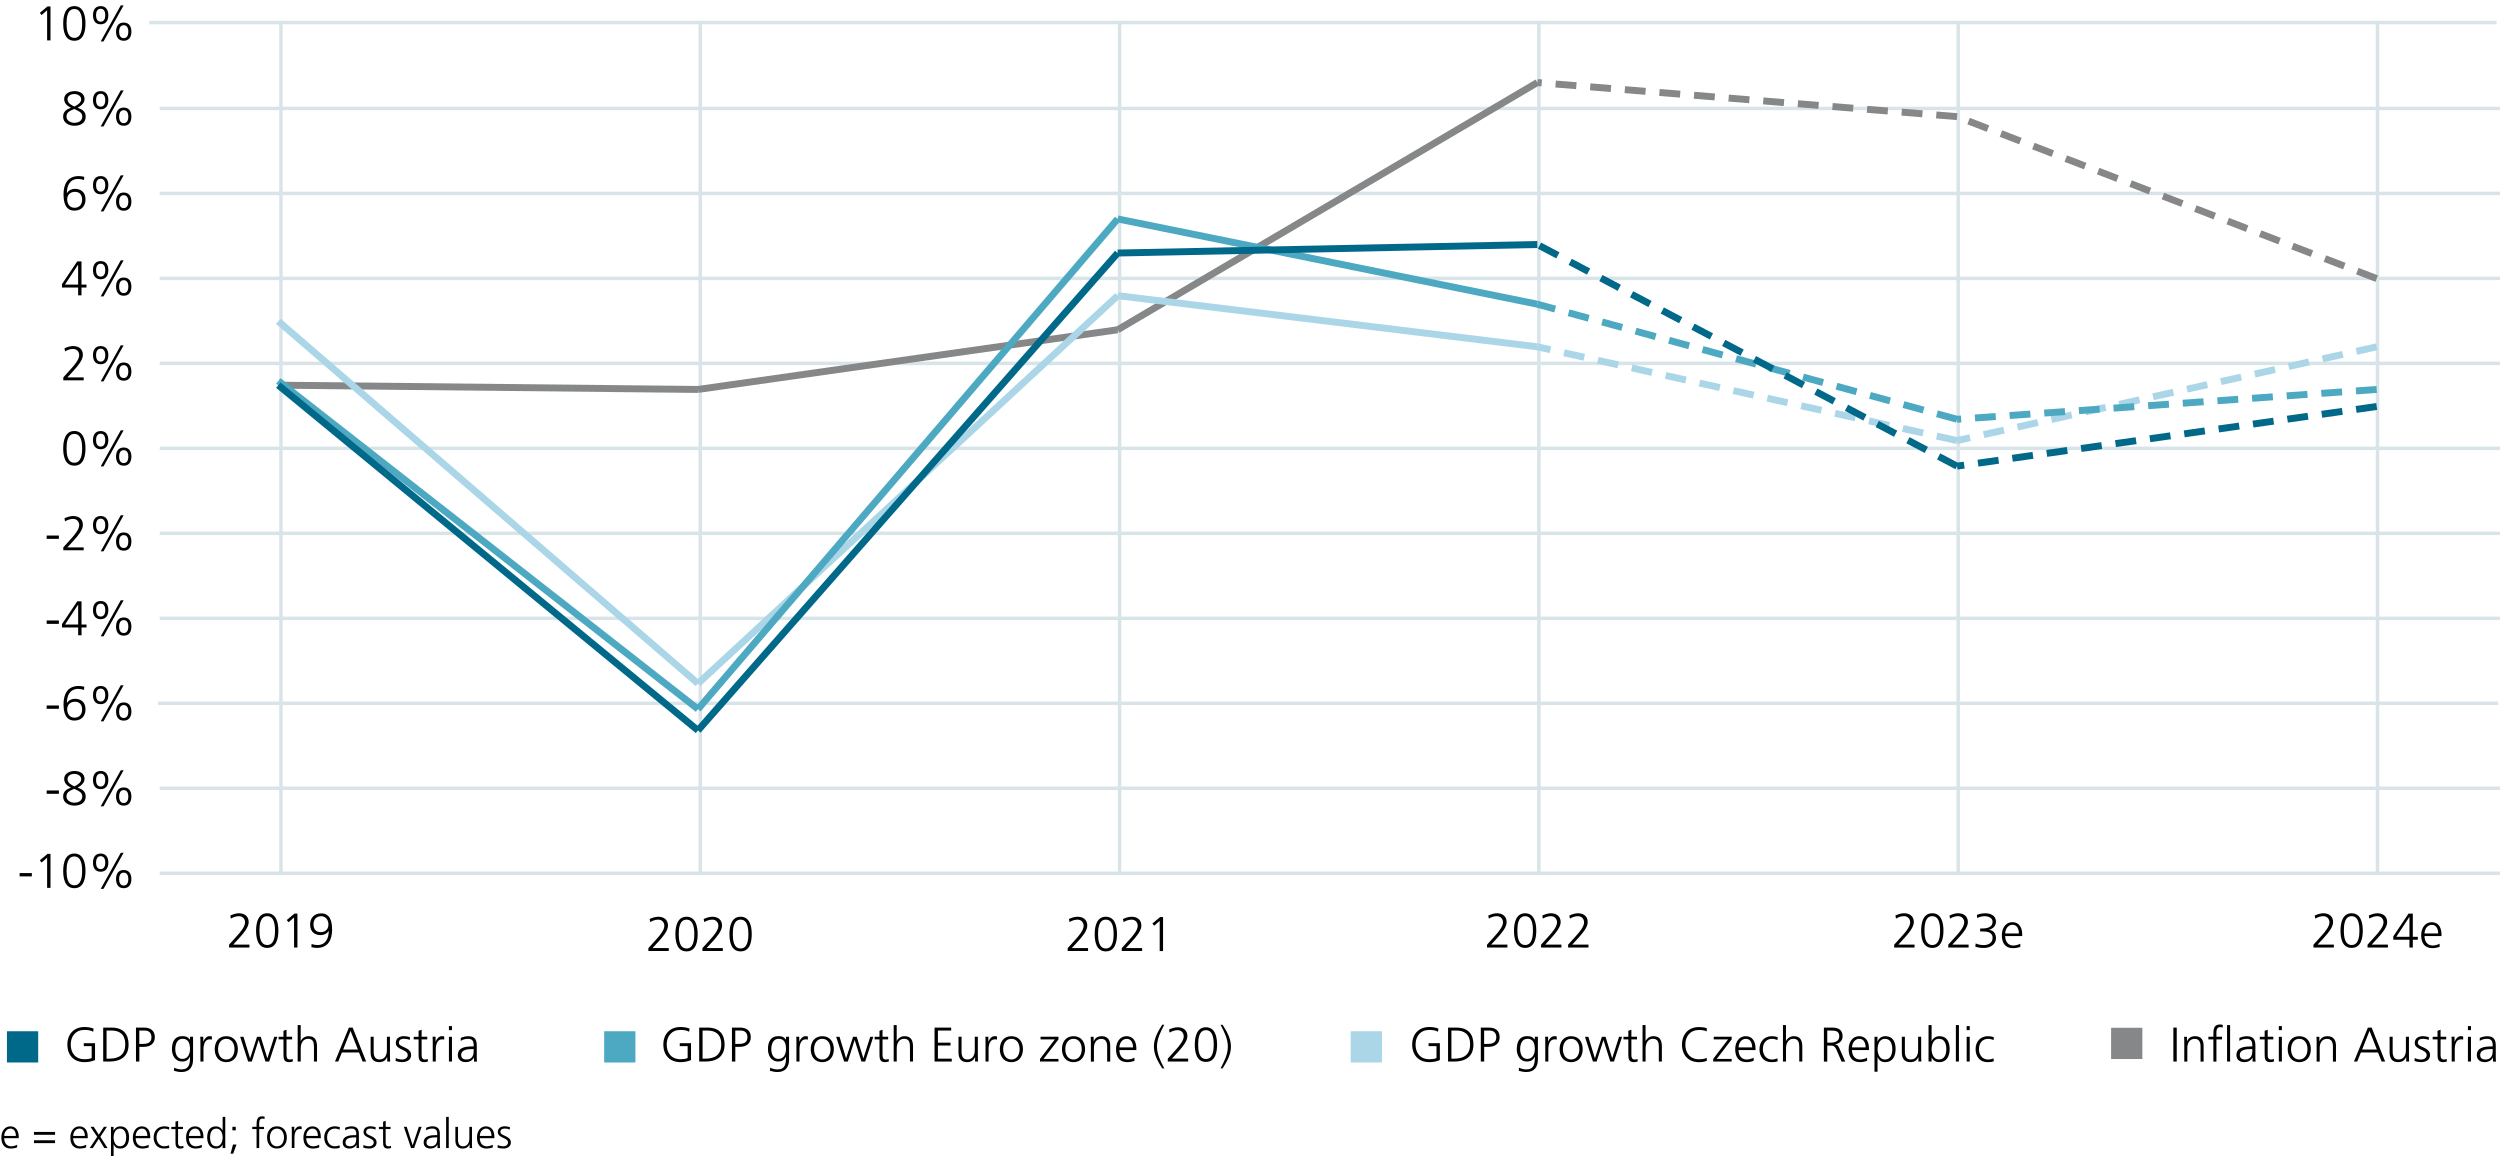 <svg xmlns="http://www.w3.org/2000/svg" width="720" height="333" viewBox="0 0 720 333"><path fill="none" stroke="#d8e4e8" d="M46 251.5h674M80.92 6v245M201.68 6v245M322.44 6v245M443.2 6v245M684.72 6v245M563.96 6v245M46 31.23h674M46 55.7h674"/><path fill="none" stroke="#d8e4e8" stroke-linejoin="bevel" d="M46 80.17h674M46 129.12h674M46 104.65h674"/><path fill="none" stroke="#d8e4e8" d="M46 178.08h674M46 227.02h674M45.5 202.55h674M46 153.6h674M719 6.5H43.5V7"/><g fill="none"><path d="M0 256.63h-.02l-1.2.44-.18-.48 1.51-.54h.8v4.64H0v-4.06zM8 258.31c0 1.58-.87 2.45-2.4 2.45-1.35 0-2.26-.85-2.28-2.38 0-1.56 1-2.41 2.4-2.41s2.28.87 2.28 2.35zm-3.74.07c0 1.21.55 1.89 1.4 1.89.95 0 1.41-.75 1.41-1.94s-.44-1.89-1.4-1.89c-.82 0-1.41.67-1.41 1.93zM2.62 233.97v.46H0v-.46h2.62zM3.33 234.95c0-.58.52-1 1.37-1.24v-.02c-.77-.24-1.1-.64-1.1-1.04 0-.74.92-1.24 2.13-1.24 1.34 0 2 .56 2 1.14 0 .39-.29.81-1.13 1.09v.02c.86.23 1.39.64 1.39 1.2 0 .81-1.03 1.35-2.34 1.35-1.44 0-2.31-.58-2.31-1.26zm3.71-.03c0-.56-.58-.83-1.52-1.01-.81.16-1.24.51-1.24.96-.03.47.5.88 1.38.88s1.38-.35 1.38-.83zm-2.57-2.32c0 .46.52.71 1.31.86.59-.14 1.05-.42 1.05-.84 0-.37-.33-.76-1.17-.76-.77 0-1.2.34-1.2.74zM2.62 209.42v.46H0v-.46h2.62zM7.35 207.38c-.19 0-.43 0-.7.03-1.46.17-2.24.89-2.4 1.65h.03c.33-.29.9-.54 1.67-.54 1.22 0 2.08.59 2.08 1.5 0 .85-.86 1.63-2.29 1.63s-2.44-.77-2.44-1.98c0-.91.49-1.64 1.17-2.09.57-.38 1.34-.61 2.21-.69.28-.03.51-.04.68-.04v.51zm-.27 2.68c0-.66-.56-1.06-1.42-1.06-.56 0-1.08.24-1.34.57a.42.42 0 00-.11.28c.02.76.54 1.33 1.52 1.33.81 0 1.35-.45 1.35-1.11zM2.62 184.86v.46H0v-.46h2.62zM6.3 187.03v-1.26H3.1v-.41l3.08-2.96h1.01v2.88h.97v.49h-.97v1.26h-.88zm0-1.76v-1.55c0-.24.01-.49.03-.73H6.3c-.21.27-.38.47-.57.69l-1.69 1.58 2.26.01zM2.62 160.31v.46H0v-.46h2.62zM3.42 162.48v-.39l.73-.48c1.76-1.13 2.56-1.73 2.57-2.43 0-.47-.34-.91-1.37-.91-.63 0-1.15.21-1.46.39l-.3-.44c.48-.27 1.16-.47 1.95-.47 1.48 0 2.11.69 2.11 1.35 0 .86-.92 1.55-2.38 2.49l-.55.34 3.1.01v.52h-4.4zM8 135.55c0 1.58-.87 2.45-2.4 2.45-1.35 0-2.26-.85-2.28-2.38 0-1.56 1-2.41 2.4-2.41s2.28.87 2.28 2.35zm-3.74.07c0 1.21.55 1.89 1.4 1.89.95 0 1.41-.75 1.41-1.93s-.44-1.89-1.4-1.89c-.82 0-1.41.67-1.41 1.93zM3.42 113.37v-.39l.73-.48c1.76-1.13 2.56-1.73 2.57-2.43 0-.47-.34-.91-1.37-.91-.63 0-1.15.21-1.46.39l-.3-.44c.48-.27 1.16-.47 1.95-.47 1.48 0 2.11.69 2.11 1.35 0 .86-.92 1.55-2.38 2.49l-.55.34 3.1.01v.52h-4.4zM6.3 88.82v-1.26H3.1v-.41l3.08-2.96h1.01v2.88h.97v.49h-.97v1.26h-.88zm0-1.76v-1.55c0-.24.01-.49.03-.73H6.3c-.21.27-.38.47-.57.69l-1.69 1.58 2.26.01zM7.35 60.07c-.19 0-.43 0-.7.03-1.46.16-2.24.88-2.4 1.65h.03c.33-.29.9-.54 1.67-.54 1.22 0 2.08.59 2.08 1.5 0 .85-.86 1.63-2.29 1.63s-2.44-.77-2.44-1.98c0-.91.49-1.64 1.17-2.09.57-.38 1.34-.61 2.21-.69.28-.03.51-.04.68-.04v.51zm-.27 2.68c0-.66-.56-1.06-1.42-1.06-.56 0-1.08.24-1.34.57a.42.42 0 00-.11.28c.02.76.54 1.33 1.52 1.33.81 0 1.35-.45 1.35-1.11zM3.33 38.54c0-.58.52-1 1.37-1.24v-.02c-.77-.24-1.1-.64-1.1-1.04 0-.74.92-1.24 2.13-1.24 1.34 0 2 .56 2 1.14 0 .39-.29.81-1.13 1.09v.02c.86.23 1.39.64 1.39 1.2 0 .81-1.03 1.35-2.34 1.35-1.44 0-2.31-.58-2.31-1.26zm3.71-.03c0-.56-.58-.83-1.52-1.01-.81.16-1.24.51-1.24.96-.03.47.5.88 1.38.88s1.38-.35 1.38-.83zm-2.57-2.32c0 .46.52.71 1.31.86.59-.14 1.05-.42 1.05-.84 0-.37-.33-.76-1.17-.76-.77 0-1.2.34-1.2.74z"/><g><path d="M0 11.11h-.02l-1.2.44-.18-.48 1.51-.54h.8v4.64H0v-4.06zM8 12.79c0 1.58-.87 2.45-2.4 2.45-1.35 0-2.26-.85-2.28-2.38 0-1.56 1-2.41 2.4-2.41S8 11.32 8 12.8zm-3.74.07c0 1.21.55 1.89 1.4 1.89.95 0 1.41-.75 1.41-1.94s-.44-1.89-1.4-1.89c-.82 0-1.41.67-1.41 1.93z"/></g></g><g stroke-linejoin="round" stroke-width="2"><g fill="#858788" stroke="#858788"><path stroke-dasharray="0 0 6 4" d="M684.5 80.24L563.63 33.59M563.63 33.59l-120.87-9.82"/><path d="M442.76 23.77l-120.87 71.2M321.89 94.97l-120.87 17.19M201.02 112.16l-120.87-1.23"/></g><g fill="#aad6e8" stroke="#aad6e8"><path d="M321.89 85.15L201.02 196.86M201.02 196.86L80.15 92.52M442.76 99.88L321.89 85.15"/><path stroke-dasharray="0 0 6 4" d="M563.63 126.89L442.76 99.88M684.5 99.88l-120.87 27.01"/></g><g fill="#4ca9c1" stroke="#4ca9c1"><path d="M201.02 204.23L80.15 109.7"/><path stroke-dasharray="0 0 6 4" d="M563.63 120.75L442.76 87.61M684.5 112.16l-120.87 8.59"/><path d="M321.89 63.05L201.02 204.23M442.76 87.61L321.89 63.05"/></g><g fill="#006989" stroke="#006989"><path d="M442.76 70.42l-120.87 2.45M201.02 210.36L80.15 110.93M321.89 72.87L201.02 210.36"/><path stroke-dasharray="0 0 6 4" d="M563.63 134.25L442.76 70.42M684.5 117.07l-120.87 17.18"/></g></g><g><path d="M26.4 301.28h-2.27v-.84h3.24v4.86c-.99.43-1.96.6-3.04.6-3.08 0-4.93-2.03-4.93-5.06s1.91-5.06 4.93-5.06c.74 0 1.96.13 2.62.46l-.11.9c-.76-.42-1.65-.52-2.51-.52-2.54 0-3.96 1.79-3.96 4.22s1.39 4.22 3.96 4.22c.6 0 1.61-.07 2.07-.35v-3.43zM29.72 295.95h2.42c3.5 0 4.89 2.02 4.89 4.88 0 3.54-2.37 4.9-5.6 4.9h-1.71v-9.78zm.97 8.94h.8c2.77 0 4.58-1.12 4.58-4.12s-1.78-3.98-3.96-3.98h-1.42v8.1zM39.15 295.95h2.41c1.83 0 3.03.92 3.03 2.77s-1.37 2.77-3.12 2.77h-1.34v4.23h-.97v-9.78zm.97 4.71h.67c1.46 0 2.83-.17 2.83-1.93 0-1.23-.7-1.93-1.93-1.93h-1.57v3.87zM55.6 305.14c0 1.99-.9 3.61-3.35 3.61-.94 0-1.79-.27-2.16-.38l.07-.88c.55.28 1.33.5 2.1.5 2.27 0 2.47-1.65 2.47-3.67h-.03c-.48 1.04-1.26 1.4-2.17 1.4-2.28 0-3.01-1.99-3.01-3.57 0-2.17.84-3.74 2.94-3.74.95 0 1.57.13 2.23.98h.03v-.81h.88v6.56zm-3.05-.17c1.6 0 2.17-1.51 2.17-2.82 0-1.72-.5-2.98-2.12-2.98s-2.12 1.6-2.12 2.98.56 2.82 2.06 2.82zM57.72 300.18c0-.78 0-1.08-.06-1.6h.88v1.37h.03c.32-.8.92-1.54 1.83-1.54.21 0 .46.04.62.08v.92c-.18-.06-.42-.08-.64-.08-1.4 0-1.78 1.57-1.78 2.86v3.53h-.88v-5.55zM65.17 298.42c2.31 0 3.33 1.79 3.33 3.74s-1.02 3.74-3.33 3.74-3.33-1.79-3.33-3.74 1.02-3.74 3.33-3.74zm0 6.72c1.54 0 2.37-1.33 2.37-2.98s-.83-2.98-2.37-2.98-2.37 1.33-2.37 2.98.83 2.98 2.37 2.98zM77.51 305.73h-1.06l-1.95-6.18h-.03l-1.95 6.18h-1.06l-2.3-7.14h.97l1.88 6.18h.03l1.99-6.18h1.06l1.89 6.18h.03l1.98-6.18h.88l-2.35 7.14zM84.14 299.34h-1.62v4.62c0 .64.24 1.18.95 1.18.34 0 .56-.07.81-.17l.06.73c-.21.08-.64.2-1.08.2-1.57 0-1.62-1.08-1.62-2.38v-4.17h-1.4v-.76h1.4v-1.72l.88-.31v2.03h1.62v.76zM85.72 295.22h.88v4.57h.03c.38-.78 1.18-1.37 2.23-1.37 1.92 0 2.44 1.27 2.44 3.04v4.27h-.88v-4.26c0-1.23-.24-2.3-1.7-2.3-1.57 0-2.11 1.49-2.11 2.73v3.82h-.88v-10.51zM100.48 295.95h1.09l3.88 9.78h-1.01l-1.05-2.62h-4.93l-1.05 2.62h-.94l4.01-9.78zm.48.92l-2.13 5.39h4.24l-2.12-5.39zM112.31 304.05c0 .55 0 1.11.06 1.68h-.85v-1.27h-.03c-.29.64-.83 1.44-2.31 1.44-1.77 0-2.44-1.18-2.44-2.75v-4.57h.88v4.34c0 1.34.48 2.21 1.69 2.21 1.61 0 2.12-1.42 2.12-2.61v-3.95h.88v5.46zM113.98 304.69c.53.27 1.18.45 1.86.45.84 0 1.58-.46 1.58-1.28 0-1.69-3.43-1.43-3.43-3.5 0-1.41 1.15-1.95 2.33-1.95.38 0 1.13.08 1.77.32l-.08.77c-.46-.21-1.09-.34-1.58-.34-.91 0-1.54.28-1.54 1.19 0 1.33 3.52 1.16 3.52 3.5 0 1.51-1.41 2.03-2.49 2.03-.69 0-1.37-.08-2-.34l.08-.87zM123.05 299.34h-1.62v4.62c0 .64.24 1.18.95 1.18.34 0 .56-.07.81-.17l.06.73c-.21.08-.64.2-1.08.2-1.57 0-1.62-1.08-1.62-2.38v-4.17h-1.4v-.76h1.4v-1.72l.88-.31v2.03h1.62v.76zM124.63 300.18c0-.78 0-1.08-.06-1.6h.88v1.37h.03c.32-.8.92-1.54 1.83-1.54.21 0 .46.04.62.08v.92c-.18-.06-.42-.08-.64-.08-1.4 0-1.78 1.57-1.78 2.86v3.53h-.88v-5.55zM130.17 296.68h-.88v-1.18h.88v1.18zm-.88 1.91h.88v7.14h-.88v-7.14zM136.5 304.58h-.03c-.39.85-1.39 1.32-2.27 1.32-2.03 0-2.35-1.37-2.35-2.02 0-2.4 2.55-2.51 4.4-2.51h.17v-.36c0-1.22-.43-1.83-1.62-1.83-.74 0-1.44.17-2.1.59v-.85c.55-.27 1.47-.49 2.1-.49 1.76 0 2.51.8 2.51 2.66v3.15c0 .57 0 1.01.07 1.5h-.87v-1.15zm-.08-2.45h-.25c-1.53 0-3.35.15-3.35 1.72 0 .94.67 1.29 1.48 1.29 2.07 0 2.12-1.81 2.12-2.58v-.43z"/><path d="M11 306H2v-9h9v9z" fill="#006989"/><path d="M198.04 301.28h-2.27v-.84h3.24v4.86c-.99.43-1.96.6-3.04.6-3.08 0-4.93-2.03-4.93-5.06s1.91-5.06 4.93-5.06c.74 0 1.96.13 2.62.46l-.11.9c-.76-.42-1.65-.52-2.51-.52-2.54 0-3.96 1.79-3.96 4.22s1.39 4.22 3.96 4.22c.6 0 1.61-.07 2.07-.35v-3.43zM201.37 295.95h2.42c3.5 0 4.89 2.02 4.89 4.88 0 3.54-2.37 4.9-5.6 4.9h-1.71v-9.78zm.97 8.94h.8c2.77 0 4.58-1.12 4.58-4.12s-1.78-3.98-3.96-3.98h-1.42v8.1zM210.79 295.95h2.41c1.83 0 3.03.92 3.03 2.77s-1.37 2.77-3.12 2.77h-1.34v4.23h-.97v-9.78zm.97 4.71h.67c1.46 0 2.83-.17 2.83-1.93 0-1.23-.7-1.93-1.93-1.93h-1.57v3.87zM227.25 305.14c0 1.99-.9 3.61-3.35 3.61-.94 0-1.79-.27-2.16-.38l.07-.88c.55.28 1.33.5 2.1.5 2.27 0 2.47-1.65 2.47-3.67h-.03c-.48 1.04-1.26 1.4-2.17 1.4-2.28 0-3.01-1.99-3.01-3.57 0-2.17.84-3.74 2.94-3.74.95 0 1.57.13 2.23.98h.03v-.81h.88v6.56zm-3.05-.17c1.6 0 2.17-1.51 2.17-2.82 0-1.72-.5-2.98-2.12-2.98s-2.12 1.6-2.12 2.98.56 2.82 2.06 2.82zM229.37 300.18c0-.78 0-1.08-.06-1.6h.88v1.37h.03c.32-.8.92-1.54 1.83-1.54.21 0 .46.04.62.08v.92c-.18-.06-.42-.08-.64-.08-1.4 0-1.78 1.57-1.78 2.86v3.53h-.88v-5.55zM236.82 298.42c2.31 0 3.33 1.79 3.33 3.74s-1.02 3.74-3.33 3.74-3.33-1.79-3.33-3.74 1.02-3.74 3.33-3.74zm0 6.72c1.54 0 2.37-1.33 2.37-2.98s-.83-2.98-2.37-2.98-2.37 1.33-2.37 2.98.83 2.98 2.37 2.98zM249.16 305.73h-1.06l-1.95-6.18h-.03l-1.95 6.18h-1.06l-2.3-7.14h.97l1.88 6.18h.03l1.99-6.18h1.06l1.89 6.18h.03l1.97-6.18h.88l-2.35 7.14zM255.79 299.34h-1.62v4.62c0 .64.24 1.18.95 1.18.34 0 .56-.07.81-.17l.06.73c-.21.08-.64.2-1.08.2-1.57 0-1.62-1.08-1.62-2.38v-4.17h-1.4v-.76h1.4v-1.72l.88-.31v2.03h1.62v.76zM257.37 295.22h.88v4.57h.03c.38-.78 1.18-1.37 2.23-1.37 1.92 0 2.44 1.27 2.44 3.04v4.27h-.88v-4.26c0-1.23-.24-2.3-1.69-2.3-1.57 0-2.12 1.49-2.12 2.73v3.82h-.88v-10.51zM269.15 295.95h4.79v.84h-3.82v3.49h3.63v.84h-3.63v3.77h3.99v.84h-4.96v-9.78zM281.62 304.05c0 .55 0 1.11.06 1.68h-.85v-1.27h-.03c-.29.64-.83 1.44-2.31 1.44-1.76 0-2.44-1.18-2.44-2.75v-4.57h.88v4.34c0 1.34.48 2.21 1.69 2.21 1.61 0 2.12-1.42 2.12-2.61v-3.95h.88v5.46zM283.83 300.18c0-.78 0-1.08-.06-1.6h.88v1.37h.03c.32-.8.92-1.54 1.83-1.54.21 0 .46.04.62.08v.92c-.18-.06-.42-.08-.64-.08-1.4 0-1.78 1.57-1.78 2.86v3.53h-.88v-5.55zM291.28 298.42c2.31 0 3.33 1.79 3.33 3.74s-1.02 3.74-3.33 3.74-3.33-1.79-3.33-3.74 1.02-3.74 3.33-3.74zm0 6.72c1.54 0 2.37-1.33 2.37-2.98s-.83-2.98-2.37-2.98-2.37 1.33-2.37 2.98.83 2.98 2.37 2.98zM299.51 304.99l4.3-5.65h-4.13v-.76h5.16v.76l-4.3 5.63h4.3v.76h-5.32v-.74zM309.17 298.42c2.31 0 3.33 1.79 3.33 3.74s-1.02 3.74-3.33 3.74-3.33-1.79-3.33-3.74 1.02-3.74 3.33-3.74zm0 6.72c1.54 0 2.37-1.33 2.37-2.98s-.83-2.98-2.37-2.98-2.37 1.33-2.37 2.98.83 2.98 2.37 2.98zM314.17 300.27c0-.55 0-1.11-.06-1.68h.85v1.27h.03c.29-.64.83-1.44 2.31-1.44 1.76 0 2.44 1.18 2.44 2.75v4.57h-.88v-4.34c0-1.34-.48-2.21-1.69-2.21-1.61 0-2.12 1.42-2.12 2.61v3.95h-.88v-5.46zM326.74 305.51c-.62.25-1.42.39-2.07.39-2.37 0-3.25-1.6-3.25-3.74s1.21-3.74 3.01-3.74c2.02 0 2.84 1.62 2.84 3.54v.45h-4.89c0 1.51.81 2.73 2.35 2.73.64 0 1.58-.27 2-.53v.9zm-.43-3.85c0-1.25-.5-2.48-1.82-2.48s-2.1 1.3-2.1 2.48h3.92zM334.72 307.69c-1.22-1.92-2.4-3.92-2.4-6.28s1.18-4.36 2.4-6.28h.59c-1.02 1.96-2.1 4.01-2.1 6.28s1.08 4.31 2.1 6.28h-.59zM336.33 304.89l2.24-2.48c1.18-1.3 2.35-2.76 2.35-3.95 0-1.04-.76-1.77-1.72-1.77-.88 0-1.58.25-2.35.7l-.17-.88c.71-.35 1.67-.66 2.46-.66 1.58 0 2.83.8 2.83 2.56 0 1.46-1.43 3.15-2.69 4.54l-1.77 1.93h4.68v.84h-5.87v-.84zM350.52 300.84c0 2.04-.42 4.99-3.21 4.99s-3.21-2.94-3.21-4.99c0-2.28.6-4.99 3.21-4.99s3.21 2.7 3.21 4.99zm-5.45 0c0 1.62.21 4.15 2.24 4.15s2.24-2.52 2.24-4.15-.21-4.15-2.24-4.15-2.24 2.52-2.24 4.15zM352.11 295.14c1.22 1.92 2.4 3.92 2.4 6.28s-1.18 4.36-2.4 6.28h-.59c1.02-1.96 2.1-4.01 2.1-6.28s-1.08-4.31-2.1-6.28h.59z"/><path d="M183 306h-9v-9h9v9z" fill="#4ca9c1"/><g><path d="M413.71 301.28h-2.27v-.84h3.24v4.86c-1 .43-1.96.6-3.04.6-3.08 0-4.93-2.03-4.93-5.06s1.91-5.06 4.93-5.06c.74 0 1.96.13 2.62.46l-.11.9c-.76-.42-1.65-.52-2.51-.52-2.54 0-3.96 1.79-3.96 4.22s1.39 4.22 3.96 4.22c.6 0 1.61-.07 2.07-.35v-3.43zM417.04 295.95h2.42c3.5 0 4.89 2.02 4.89 4.88 0 3.54-2.37 4.9-5.6 4.9h-1.71v-9.78zm.97 8.94h.8c2.77 0 4.58-1.12 4.58-4.12s-1.78-3.98-3.96-3.98h-1.42v8.1zM426.46 295.95h2.41c1.83 0 3.03.92 3.03 2.77s-1.37 2.77-3.12 2.77h-1.34v4.23h-.97v-9.78zm.97 4.71h.67c1.46 0 2.83-.17 2.83-1.93 0-1.23-.7-1.93-1.93-1.93h-1.57v3.87zM442.91 305.14c0 1.99-.9 3.61-3.35 3.61-.94 0-1.79-.27-2.16-.38l.07-.88c.55.28 1.33.5 2.1.5 2.27 0 2.47-1.65 2.47-3.67h-.03c-.48 1.04-1.26 1.4-2.17 1.4-2.28 0-3.01-1.99-3.01-3.57 0-2.17.84-3.74 2.94-3.74.95 0 1.57.13 2.23.98h.03v-.81h.88v6.56zm-3.05-.17c1.6 0 2.17-1.51 2.17-2.82 0-1.72-.5-2.98-2.12-2.98s-2.11 1.6-2.11 2.98.56 2.82 2.06 2.82zM445.04 300.18c0-.78 0-1.08-.06-1.6h.88v1.37h.03c.32-.8.92-1.54 1.83-1.54.21 0 .46.04.62.08v.92c-.18-.06-.42-.08-.64-.08-1.4 0-1.78 1.57-1.78 2.86v3.53h-.88v-5.55zM452.49 298.42c2.31 0 3.33 1.79 3.33 3.74s-1.02 3.74-3.33 3.74-3.33-1.79-3.33-3.74 1.02-3.74 3.33-3.74zm0 6.72c1.54 0 2.37-1.33 2.37-2.98s-.83-2.98-2.37-2.98-2.37 1.33-2.37 2.98.83 2.98 2.37 2.98zM464.82 305.73h-1.06l-1.95-6.18h-.03l-1.95 6.18h-1.06l-2.3-7.14h.97l1.88 6.18h.03l1.99-6.18h1.06l1.89 6.18h.03l1.97-6.18h.88l-2.35 7.14zM471.46 299.34h-1.62v4.62c0 .64.24 1.18.95 1.18.34 0 .56-.07.81-.17l.06.73c-.21.08-.64.2-1.08.2-1.57 0-1.62-1.08-1.62-2.38v-4.17h-1.4v-.76h1.4v-1.72l.88-.31v2.03h1.62v.76zM473.04 295.22h.88v4.57h.03c.38-.78 1.18-1.37 2.23-1.37 1.92 0 2.44 1.27 2.44 3.04v4.27h-.88v-4.26c0-1.23-.24-2.3-1.69-2.3-1.57 0-2.12 1.49-2.12 2.73v3.82h-.88v-10.51zM491.52 297.05c-.62-.32-1.5-.42-2.18-.42-2.54 0-3.96 1.79-3.96 4.22s1.39 4.22 3.96 4.22c.64 0 1.62-.08 2.18-.42l.06.84c-.53.32-1.62.42-2.24.42-3.08 0-4.93-2.03-4.93-5.06s1.9-5.06 4.93-5.06c.57 0 1.74.1 2.24.36l-.06.9zM493.39 304.99l4.3-5.65h-4.13v-.76h5.16v.76l-4.3 5.63h4.3v.76h-5.32v-.74zM505.06 305.51c-.62.25-1.42.39-2.07.39-2.37 0-3.25-1.6-3.25-3.74s1.21-3.74 3.01-3.74c2.02 0 2.84 1.62 2.84 3.54v.45h-4.89c0 1.51.81 2.73 2.35 2.73.64 0 1.58-.27 2-.53v.9zm-.43-3.85c0-1.25-.5-2.48-1.82-2.48s-2.1 1.3-2.1 2.48h3.92zM511.92 299.54c-.48-.21-1.05-.36-1.53-.36-1.72 0-2.69 1.25-2.69 2.98 0 1.62.98 2.98 2.59 2.98.56 0 1.08-.13 1.61-.32l.08.83c-.6.21-1.16.25-1.83.25-2.3 0-3.42-1.75-3.42-3.74 0-2.2 1.42-3.74 3.53-3.74.85 0 1.47.2 1.72.28l-.07.84zM513.48 295.22h.88v4.57h.03c.38-.78 1.18-1.37 2.23-1.37 1.92 0 2.44 1.27 2.44 3.04v4.27h-.88v-4.26c0-1.23-.24-2.3-1.69-2.3-1.57 0-2.12 1.49-2.12 2.73v3.82h-.88v-10.51zM525.28 295.95h2.52c1.74 0 2.87.74 2.87 2.54 0 1.26-.97 2.1-2.17 2.26v.03c.79.1.95.52 1.26 1.18l1.67 3.78h-1.06l-1.42-3.31c-.56-1.26-.98-1.3-1.9-1.3h-.8v4.61h-.97v-9.78zm.97 4.33h1.02c1.13 0 2.44-.43 2.44-1.79 0-1.6-1.13-1.69-2.47-1.69h-.99v3.49zM537.73 305.51c-.62.25-1.42.39-2.07.39-2.37 0-3.25-1.6-3.25-3.74s1.21-3.74 3.01-3.74c2.02 0 2.84 1.62 2.84 3.54v.45h-4.89c0 1.51.81 2.73 2.35 2.73.64 0 1.58-.27 2-.53v.9zm-.43-3.85c0-1.25-.5-2.48-1.82-2.48s-2.1 1.3-2.1 2.48h3.92zM539.86 298.59h.88l-.06 1.3h.03c.22-.39.77-1.47 2.28-1.47 2.1 0 2.94 1.57 2.94 3.74s-.98 3.74-2.94 3.74c-1.12 0-1.79-.46-2.23-1.39h-.03v4.16h-.88v-10.08zm3 .59c-1.57 0-2.12 1.68-2.12 2.98s.55 2.98 2.12 2.98c1.68 0 2.12-1.6 2.12-2.98s-.43-2.98-2.12-2.98zM553.3 304.05c0 .55 0 1.11.06 1.68h-.85v-1.27h-.03c-.29.64-.83 1.44-2.31 1.44-1.76 0-2.44-1.18-2.44-2.75v-4.57h.88v4.34c0 1.34.48 2.21 1.69 2.21 1.61 0 2.12-1.42 2.12-2.61v-3.95h.88v5.46zM555.42 295.22h.88v4.57h.03c.13-.35.83-1.37 2.23-1.37 2.1 0 2.94 1.57 2.94 3.74s-.98 3.74-2.94 3.74c-1.02 0-1.75-.39-2.23-1.3h-.03v1.13h-.88v-10.51zm3 3.95c-1.61 0-2.12 1.68-2.12 2.98s.55 2.98 2.12 2.98c1.68 0 2.12-1.6 2.12-2.98s-.43-2.98-2.12-2.98zM563.29 295.22h.88v10.51h-.88v-10.51zM567.28 296.68h-.88v-1.18h.88v1.18zm-.88 1.91h.88v7.14h-.88v-7.14zM574.16 299.54c-.48-.21-1.05-.36-1.53-.36-1.72 0-2.69 1.25-2.69 2.98 0 1.62.98 2.98 2.59 2.98.56 0 1.08-.13 1.61-.32l.08.83c-.6.21-1.16.25-1.83.25-2.3 0-3.42-1.75-3.42-3.74 0-2.2 1.42-3.74 3.53-3.74.85 0 1.47.2 1.72.28l-.07.84z"/><path d="M398 306h-9v-9h9v9z" fill="#aad6e8"/></g><g><path d="M625.93 295.95h.97v9.78h-.97v-9.78zM629.07 300.27c0-.55 0-1.11-.06-1.68h.85v1.27h.03c.29-.64.83-1.44 2.31-1.44 1.76 0 2.44 1.18 2.44 2.75v4.57h-.88v-4.34c0-1.34-.48-2.21-1.69-2.21-1.61 0-2.12 1.42-2.12 2.61v3.95h-.88v-5.46zM637.45 299.34h-1.44v-.76h1.44v-.52c0-1.5.06-3.01 1.89-3.01.28 0 .66.04.83.14l-.06.77c-.18-.1-.45-.15-.7-.15-1.21 0-1.08 1.3-1.08 2.16v.62h1.61v.76h-1.61v6.39h-.88v-6.39zm3.94-4.12h.88v10.51h-.88v-10.51zM648.74 304.58h-.03c-.39.85-1.39 1.32-2.27 1.32-2.03 0-2.35-1.37-2.35-2.02 0-2.4 2.55-2.51 4.4-2.51h.17v-.36c0-1.22-.43-1.83-1.62-1.83-.74 0-1.44.17-2.1.59v-.85c.55-.27 1.47-.49 2.1-.49 1.76 0 2.51.8 2.51 2.66v3.15c0 .57 0 1.01.07 1.5h-.87v-1.15zm-.08-2.45h-.25c-1.53 0-3.35.15-3.35 1.72 0 .94.67 1.29 1.49 1.29 2.07 0 2.12-1.81 2.12-2.58v-.43zM654.72 299.34h-1.62v4.62c0 .64.24 1.18.95 1.18.34 0 .56-.07.81-.17l.06.73c-.21.08-.64.2-1.08.2-1.57 0-1.62-1.08-1.62-2.38v-4.17h-1.4v-.76h1.4v-1.72l.88-.31v2.03h1.62v.76zM657.18 296.68h-.88v-1.18h.88v1.18zm-.88 1.91h.88v7.14h-.88v-7.14zM662.19 298.42c2.31 0 3.33 1.79 3.33 3.74s-1.02 3.74-3.33 3.74-3.33-1.79-3.33-3.74 1.02-3.74 3.33-3.74zm0 6.72c1.54 0 2.37-1.33 2.37-2.98s-.83-2.98-2.37-2.98-2.37 1.33-2.37 2.98.83 2.98 2.37 2.98zM667.19 300.27c0-.55 0-1.11-.06-1.68h.85v1.27h.03c.29-.64.83-1.44 2.31-1.44 1.76 0 2.44 1.18 2.44 2.75v4.57h-.88v-4.34c0-1.34-.48-2.21-1.69-2.21-1.61 0-2.12 1.42-2.12 2.61v3.95h-.88v-5.46zM681.95 295.95h1.09l3.88 9.78h-1.01l-1.05-2.62h-4.93l-1.05 2.62h-.94l4.01-9.78zm.48.92l-2.13 5.39h4.24l-2.12-5.39zM693.78 304.05c0 .55 0 1.11.06 1.68h-.85v-1.27h-.03c-.29.64-.83 1.44-2.31 1.44-1.76 0-2.44-1.18-2.44-2.75v-4.57h.88v4.34c0 1.34.48 2.21 1.69 2.21 1.61 0 2.12-1.42 2.12-2.61v-3.95h.88v5.46zM695.44 304.7c.53.27 1.18.45 1.86.45.84 0 1.58-.46 1.58-1.28 0-1.69-3.43-1.43-3.43-3.5 0-1.41 1.15-1.95 2.33-1.95.38 0 1.13.08 1.76.32l-.08.77c-.46-.21-1.09-.34-1.58-.34-.91 0-1.54.28-1.54 1.19 0 1.33 3.52 1.16 3.52 3.5 0 1.51-1.42 2.03-2.49 2.03-.69 0-1.37-.08-2-.34l.08-.87zM704.51 299.34h-1.62v4.62c0 .64.24 1.18.95 1.18.34 0 .56-.07.81-.17l.06.73c-.21.08-.64.2-1.08.2-1.57 0-1.62-1.08-1.62-2.38v-4.17h-1.4v-.76h1.4v-1.72l.88-.31v2.03h1.62v.76zM706.09 300.18c0-.78 0-1.08-.06-1.6h.88v1.37h.03c.32-.8.92-1.54 1.83-1.54.21 0 .46.04.62.08v.92c-.18-.06-.42-.08-.64-.08-1.4 0-1.78 1.57-1.78 2.86v3.53h-.88v-5.55zM711.64 296.68h-.88v-1.18h.88v1.18zm-.88 1.91h.88v7.14h-.88v-7.14zM717.97 304.58h-.03c-.39.85-1.39 1.32-2.27 1.32-2.03 0-2.35-1.37-2.35-2.02 0-2.4 2.55-2.51 4.4-2.51h.17v-.36c0-1.22-.43-1.83-1.62-1.83-.74 0-1.44.17-2.1.59v-.85c.55-.27 1.47-.49 2.1-.49 1.76 0 2.51.8 2.51 2.66v3.15c0 .57 0 1.01.07 1.5h-.87v-1.15zm-.08-2.45h-.25c-1.53 0-3.35.15-3.35 1.72 0 .94.67 1.29 1.49 1.29 2.07 0 2.12-1.81 2.12-2.58v-.43z"/><path d="M617 305h-9v-9h9v9z" fill="#858788"/></g><g><path d="M4.94 330.45c-.53.22-1.21.34-1.77.34-2.03 0-2.78-1.37-2.78-3.2s1.03-3.2 2.58-3.2c1.73 0 2.43 1.39 2.43 3.03v.38H1.21c0 1.3.7 2.34 2.01 2.34.55 0 1.36-.23 1.72-.46v.77zm-.37-3.3c0-1.07-.43-2.12-1.56-2.12s-1.8 1.12-1.8 2.12h3.36zM9.78 325.99h6.08v.83H9.78v-.83zm0 2.41h6.08v.83H9.78v-.83zM24.81 330.45c-.53.22-1.21.34-1.77.34-2.03 0-2.78-1.37-2.78-3.2s1.03-3.2 2.58-3.2c1.73 0 2.43 1.39 2.43 3.03v.38h-4.19c0 1.3.7 2.34 2.01 2.34.55 0 1.36-.23 1.72-.46v.77zm-.37-3.3c0-1.07-.43-2.12-1.56-2.12s-1.8 1.12-1.8 2.12h3.36zM28 327.4l-1.94-2.88H27l1.45 2.28 1.48-2.28h.86l-1.9 2.88 2.1 3.24h-.94L28.44 328l-1.71 2.64h-.88L28 327.4zM31.96 324.53h.76l-.05 1.12h.02c.19-.34.66-1.26 1.96-1.26 1.8 0 2.52 1.34 2.52 3.2s-.84 3.2-2.52 3.2c-.96 0-1.54-.4-1.91-1.19h-.02v3.56h-.76v-8.63zm2.57.5c-1.34 0-1.81 1.44-1.81 2.55s.47 2.55 1.81 2.55c1.44 0 1.81-1.37 1.81-2.55s-.37-2.55-1.81-2.55zM42.81 330.45c-.53.22-1.21.34-1.77.34-2.03 0-2.78-1.37-2.78-3.2s1.03-3.2 2.58-3.2c1.73 0 2.43 1.39 2.43 3.03v.38h-4.19c0 1.3.7 2.34 2.01 2.34.55 0 1.36-.23 1.72-.46v.77zm-.37-3.3c0-1.07-.43-2.12-1.56-2.12s-1.8 1.12-1.8 2.12h3.36zM48.69 325.34c-.41-.18-.9-.31-1.31-.31-1.48 0-2.3 1.07-2.3 2.55 0 1.39.84 2.55 2.22 2.55.48 0 .92-.11 1.38-.28l.07.71c-.52.18-1 .22-1.57.22-1.97 0-2.93-1.5-2.93-3.2 0-1.88 1.21-3.2 3.02-3.2.73 0 1.26.17 1.48.24l-.06.72zM52.67 325.17h-1.39v3.96c0 .55.2 1.01.82 1.01.29 0 .48-.06.7-.14l.05.62c-.18.07-.55.17-.92.17-1.34 0-1.39-.92-1.39-2.04v-3.57h-1.2v-.65h1.2v-1.48l.76-.26v1.74h1.39v.65zM58.13 330.45c-.53.22-1.21.34-1.77.34-2.03 0-2.78-1.37-2.78-3.2s1.03-3.2 2.58-3.2c1.73 0 2.43 1.39 2.43 3.03v.38H54.4c0 1.3.7 2.34 2.01 2.34.55 0 1.36-.23 1.72-.46v.77zm-.37-3.3c0-1.07-.43-2.12-1.56-2.12s-1.8 1.12-1.8 2.12h3.36zM64.88 330.64h-.76v-.97h-.02c-.41.78-1.03 1.12-1.91 1.12-1.68 0-2.52-1.39-2.52-3.2s.72-3.2 2.52-3.2c1.2 0 1.8.88 1.91 1.18h.02v-3.91h.76v9zm-2.57-.5c1.34 0 1.81-1.44 1.81-2.55s-.47-2.55-1.81-2.55c-1.44 0-1.81 1.37-1.81 2.55s.37 2.55 1.81 2.55zM67.1 329.63h1.01l-.95 2.62h-.76l.7-2.62zm.8-4.1h-.97v-1.01h.97v1.01zM73.89 325.17h-1.24v-.65h1.24v-.44c0-1.28.05-2.58 1.62-2.58.24 0 .56.04.71.12l-.05.66c-.16-.08-.38-.13-.6-.13-1.03 0-.92 1.12-.92 1.85v.53h1.38v.65h-1.38v5.47h-.76v-5.47zM79.76 324.38c1.98 0 2.85 1.54 2.85 3.2s-.88 3.2-2.85 3.2-2.85-1.54-2.85-3.2.88-3.2 2.85-3.2zm0 5.76c1.32 0 2.03-1.14 2.03-2.55s-.71-2.55-2.03-2.55-2.03 1.14-2.03 2.55.71 2.55 2.03 2.55zM84.04 325.89c0-.67 0-.92-.05-1.37h.76v1.17h.02c.28-.68.79-1.32 1.57-1.32.18 0 .4.04.53.07v.79c-.16-.05-.36-.07-.55-.07-1.2 0-1.52 1.34-1.52 2.45v3.02h-.76v-4.75zM91.93 330.45c-.53.22-1.21.34-1.77.34-2.03 0-2.78-1.37-2.78-3.2s1.03-3.2 2.58-3.2c1.73 0 2.43 1.39 2.43 3.03v.38H88.2c0 1.3.7 2.34 2.01 2.34.55 0 1.36-.23 1.72-.46v.77zm-.37-3.3c0-1.07-.43-2.12-1.56-2.12s-1.8 1.12-1.8 2.12h3.36zM97.81 325.34c-.41-.18-.9-.31-1.31-.31-1.48 0-2.3 1.07-2.3 2.55 0 1.39.84 2.55 2.22 2.55.48 0 .92-.11 1.38-.28l.07.71c-.52.18-1 .22-1.57.22-1.97 0-2.93-1.5-2.93-3.2 0-1.88 1.21-3.2 3.02-3.2.73 0 1.26.17 1.48.24l-.06.72zM102.67 329.66h-.02c-.34.73-1.19 1.13-1.94 1.13-1.74 0-2.02-1.17-2.02-1.73 0-2.05 2.18-2.15 3.77-2.15h.14v-.31c0-1.04-.37-1.57-1.39-1.57-.64 0-1.24.14-1.8.5v-.73c.47-.23 1.26-.42 1.8-.42 1.51 0 2.15.68 2.15 2.28v2.7c0 .49 0 .86.06 1.28h-.74v-.98zm-.07-2.1h-.22c-1.31 0-2.87.13-2.87 1.47 0 .8.58 1.1 1.27 1.1 1.77 0 1.81-1.55 1.81-2.21v-.37zM104.68 329.75c.46.23 1.01.38 1.6.38.72 0 1.36-.4 1.36-1.09 0-1.45-2.94-1.22-2.94-3 0-1.21.98-1.67 1.99-1.67.32 0 .97.07 1.51.28l-.07.66c-.4-.18-.94-.29-1.36-.29-.78 0-1.32.24-1.32 1.02 0 1.14 3.01 1 3.01 3 0 1.29-1.21 1.74-2.13 1.74-.59 0-1.18-.07-1.72-.29l.07-.74zM112.46 325.17h-1.39v3.96c0 .55.2 1.01.82 1.01.29 0 .48-.06.7-.14l.05.62c-.18.07-.55.17-.92.17-1.34 0-1.39-.92-1.39-2.04v-3.57h-1.2v-.65h1.2v-1.48l.76-.26v1.74h1.39v.65zM119.27 330.64h-.89l-2.07-6.12h.83l1.69 5.29h.02l1.78-5.29h.79l-2.15 6.12zM125.99 329.66h-.02c-.34.73-1.19 1.13-1.94 1.13-1.74 0-2.02-1.17-2.02-1.73 0-2.05 2.18-2.15 3.77-2.15h.14v-.31c0-1.04-.37-1.57-1.39-1.57-.64 0-1.24.14-1.8.5v-.73c.47-.23 1.26-.42 1.8-.42 1.51 0 2.15.68 2.15 2.28v2.7c0 .49 0 .86.06 1.28H126v-.98zm-.07-2.1h-.22c-1.31 0-2.87.13-2.87 1.47 0 .8.58 1.1 1.27 1.1 1.77 0 1.81-1.55 1.81-2.21v-.37zM128.48 321.65h.76v9h-.76v-9zM135.92 329.2c0 .47 0 .95.05 1.44h-.73v-1.09h-.02c-.25.55-.71 1.24-1.98 1.24-1.51 0-2.09-1.01-2.09-2.35v-3.91h.76v3.72c0 1.15.41 1.89 1.45 1.89 1.38 0 1.81-1.21 1.81-2.23v-3.38h.76v4.68zM141.92 330.45c-.53.22-1.21.34-1.77.34-2.03 0-2.78-1.37-2.78-3.2s1.03-3.2 2.58-3.2c1.73 0 2.43 1.39 2.43 3.03v.38h-4.19c0 1.3.7 2.34 2.01 2.34.55 0 1.36-.23 1.72-.46v.77zm-.37-3.3c0-1.07-.43-2.12-1.56-2.12s-1.8 1.12-1.8 2.12h3.36zM143.35 329.75c.46.23 1.01.38 1.6.38.72 0 1.36-.4 1.36-1.09 0-1.45-2.94-1.22-2.94-3 0-1.21.98-1.67 1.99-1.67.32 0 .97.07 1.51.28l-.07.66c-.4-.18-.94-.29-1.36-.29-.78 0-1.32.24-1.32 1.02 0 1.14 3.01 1 3.01 3 0 1.29-1.21 1.74-2.13 1.74-.59 0-1.18-.07-1.72-.29l.07-.74z"/></g><g><path d="M65.98 272.06l2.24-2.48c1.18-1.3 2.35-2.76 2.35-3.95 0-1.04-.76-1.77-1.72-1.77-.88 0-1.58.25-2.35.7l-.17-.88c.71-.35 1.67-.66 2.46-.66 1.58 0 2.83.8 2.83 2.56 0 1.46-1.43 3.15-2.69 4.54l-1.77 1.93h4.68v.84h-5.87v-.84zM80.17 268.01c0 2.04-.42 4.99-3.21 4.99s-3.21-2.94-3.21-4.99c0-2.28.6-4.99 3.21-4.99s3.21 2.7 3.21 4.99zm-5.45 0c0 1.62.21 4.15 2.24 4.15s2.24-2.52 2.24-4.15-.21-4.15-2.24-4.15-2.24 2.52-2.24 4.15zM84.79 263.12h.87v9.78h-.97v-8.68l-1.58 1.39-.53-.63 2.21-1.85zM95.65 267.66c0 2.96-1.11 5.34-4.41 5.34-.53 0-1.05-.1-1.57-.22l.08-.92c.41.18 1.05.31 1.61.31 2.54.04 3.32-2.07 3.32-4.06h-.03c-.5.83-1.39 1.21-2.3 1.21-1.29 0-3.04-.63-3.04-3.05 0-1.91 1.19-3.22 3.19-3.22 2.59 0 3.14 2.34 3.14 4.64zm-1.06-1.37c0-1.21-.66-2.42-2.1-2.42s-2.2 1-2.2 2.31c0 1.43.71 2.28 2.07 2.28s2.23-.88 2.23-2.17z"/></g><g><path d="M186.74 273.06l2.24-2.48c1.18-1.3 2.35-2.76 2.35-3.95 0-1.04-.76-1.77-1.72-1.77-.88 0-1.58.25-2.35.7l-.17-.88c.71-.35 1.67-.66 2.46-.66 1.58 0 2.83.8 2.83 2.56 0 1.46-1.43 3.15-2.69 4.54l-1.77 1.93h4.68v.84h-5.87v-.84zM200.93 269.01c0 2.04-.42 4.99-3.21 4.99s-3.21-2.94-3.21-4.99c0-2.28.6-4.99 3.21-4.99s3.21 2.7 3.21 4.99zm-5.45 0c0 1.62.21 4.15 2.24 4.15s2.24-2.52 2.24-4.15-.21-4.15-2.24-4.15-2.24 2.52-2.24 4.15zM202.31 273.06l2.24-2.48c1.18-1.3 2.35-2.76 2.35-3.95 0-1.04-.76-1.77-1.72-1.77-.88 0-1.58.25-2.35.7l-.17-.88c.71-.35 1.67-.66 2.46-.66 1.58 0 2.83.8 2.83 2.56 0 1.46-1.43 3.15-2.69 4.54l-1.77 1.93h4.68v.84h-5.87v-.84zM216.5 269.01c0 2.04-.42 4.99-3.21 4.99s-3.21-2.94-3.21-4.99c0-2.28.6-4.99 3.21-4.99s3.21 2.7 3.21 4.99zm-5.45 0c0 1.62.21 4.15 2.24 4.15s2.24-2.52 2.24-4.15-.21-4.15-2.24-4.15-2.24 2.52-2.24 4.15z"/></g><g><path d="M307.5 273.06l2.24-2.48c1.18-1.3 2.35-2.76 2.35-3.95 0-1.04-.76-1.77-1.72-1.77-.88 0-1.58.25-2.35.7l-.17-.88c.71-.35 1.67-.66 2.46-.66 1.58 0 2.83.8 2.83 2.56 0 1.46-1.43 3.15-2.69 4.54l-1.77 1.93h4.68v.84h-5.87v-.84zM321.69 269.01c0 2.04-.42 4.99-3.21 4.99s-3.21-2.94-3.21-4.99c0-2.28.6-4.99 3.21-4.99s3.21 2.7 3.21 4.99zm-5.45 0c0 1.62.21 4.15 2.24 4.15s2.24-2.52 2.24-4.15-.21-4.15-2.24-4.15-2.24 2.52-2.24 4.15zM323.07 273.06l2.24-2.48c1.18-1.3 2.35-2.76 2.35-3.95 0-1.04-.76-1.77-1.72-1.77-.88 0-1.58.25-2.35.7l-.17-.88c.71-.35 1.67-.66 2.46-.66 1.58 0 2.83.8 2.83 2.56 0 1.46-1.43 3.15-2.69 4.54l-1.77 1.93h4.68v.84h-5.87v-.84zM334.09 264.12h.87v9.78h-.97v-8.68l-1.58 1.39-.53-.63 2.21-1.85z"/></g><g><path d="M428.27 272.06l2.24-2.48c1.18-1.3 2.35-2.76 2.35-3.95 0-1.04-.76-1.77-1.72-1.77-.88 0-1.58.25-2.35.7l-.17-.88c.71-.35 1.67-.66 2.46-.66 1.58 0 2.83.8 2.83 2.56 0 1.46-1.43 3.15-2.69 4.54l-1.77 1.93h4.68v.84h-5.87v-.84zM442.45 268.01c0 2.04-.42 4.99-3.21 4.99s-3.21-2.94-3.21-4.99c0-2.28.6-4.99 3.21-4.99s3.21 2.7 3.21 4.99zm-5.45 0c0 1.62.21 4.15 2.24 4.15s2.24-2.52 2.24-4.15-.21-4.15-2.24-4.15-2.24 2.52-2.24 4.15zM443.83 272.06l2.24-2.48c1.18-1.3 2.35-2.76 2.35-3.95 0-1.04-.76-1.77-1.72-1.77-.88 0-1.58.25-2.35.7l-.17-.88c.71-.35 1.67-.66 2.46-.66 1.58 0 2.83.8 2.83 2.56 0 1.46-1.43 3.15-2.69 4.54l-1.77 1.93h4.68v.84h-5.87v-.84zM451.62 272.06l2.24-2.48c1.18-1.3 2.35-2.76 2.35-3.95 0-1.04-.76-1.77-1.72-1.77-.88 0-1.58.25-2.35.7l-.17-.88c.71-.35 1.67-.66 2.46-.66 1.58 0 2.83.8 2.83 2.56 0 1.46-1.43 3.15-2.69 4.54l-1.77 1.93h4.68v.84h-5.87v-.84z"/></g><g><path d="M666.29 272.06l2.24-2.48c1.18-1.3 2.35-2.76 2.35-3.95 0-1.04-.76-1.77-1.72-1.77-.88 0-1.58.25-2.35.7l-.17-.88c.71-.35 1.67-.66 2.46-.66 1.58 0 2.83.8 2.83 2.56 0 1.46-1.43 3.15-2.69 4.54l-1.77 1.93h4.68v.84h-5.87v-.84zM680.48 268.01c0 2.04-.42 4.99-3.21 4.99s-3.21-2.94-3.21-4.99c0-2.28.6-4.99 3.21-4.99s3.21 2.7 3.21 4.99zm-5.45 0c0 1.62.21 4.15 2.24 4.15s2.24-2.52 2.24-4.15-.21-4.15-2.24-4.15-2.24 2.52-2.24 4.15zM681.86 272.06l2.24-2.48c1.18-1.3 2.35-2.76 2.35-3.95 0-1.04-.76-1.77-1.72-1.77-.88 0-1.58.25-2.35.7l-.17-.88c.71-.35 1.67-.66 2.46-.66 1.58 0 2.83.8 2.83 2.56 0 1.46-1.43 3.15-2.69 4.54l-1.77 1.93h4.68v.84h-5.87v-.84zM689.26 269.69l4.4-6.57h1.23v6.68h1.44v.84h-1.44v2.25h-.97v-2.25h-4.66v-.95zm4.66-5.6h-.03l-3.75 5.71h3.78v-5.71zM702.62 272.68c-.62.25-1.42.39-2.07.39-2.37 0-3.25-1.6-3.25-3.74s1.21-3.74 3.01-3.74c2.02 0 2.84 1.62 2.84 3.54v.45h-4.89c0 1.51.81 2.73 2.35 2.73.64 0 1.58-.27 2-.53v.9zm-.43-3.85c0-1.25-.5-2.48-1.82-2.48s-2.1 1.3-2.1 2.48h3.92z"/></g><g><path d="M545.53 272.06l2.24-2.48c1.18-1.3 2.35-2.76 2.35-3.95 0-1.04-.76-1.77-1.72-1.77-.88 0-1.58.25-2.35.7l-.17-.88c.71-.35 1.67-.66 2.46-.66 1.58 0 2.83.8 2.83 2.56 0 1.46-1.43 3.15-2.69 4.54l-1.77 1.93h4.68v.84h-5.87v-.84zM559.71 268.01c0 2.04-.42 4.99-3.21 4.99s-3.21-2.94-3.21-4.99c0-2.28.6-4.99 3.21-4.99s3.21 2.7 3.21 4.99zm-5.45 0c0 1.62.21 4.15 2.24 4.15s2.24-2.52 2.24-4.15-.21-4.15-2.24-4.15-2.24 2.52-2.24 4.15zM561.1 272.06l2.24-2.48c1.18-1.3 2.35-2.76 2.35-3.95 0-1.04-.76-1.77-1.72-1.77-.88 0-1.58.25-2.35.7l-.17-.88c.71-.35 1.67-.66 2.46-.66 1.58 0 2.83.8 2.83 2.56 0 1.46-1.43 3.15-2.69 4.54l-1.77 1.93h4.68v.84h-5.87v-.84zM570.28 267.41h.25c1.33 0 3.32-.14 3.32-1.96 0-1.09-1.19-1.58-2.24-1.58-.77 0-1.5.2-2.18.52l-.08-.91a6.84 6.84 0 012.37-.45c1.61 0 3.11.69 3.11 2.42 0 1.19-.84 2.04-2.03 2.34v.03c1.3.06 2.03 1.06 2.03 2.37 0 1.78-1.57 2.82-3.53 2.82-.84 0-1.62-.1-2.41-.39l.11-.92c.8.38 1.65.48 2.35.48 1.18 0 2.51-.57 2.51-2.06 0-1.68-1.62-1.85-2.67-1.85h-.9v-.84zM581.86 272.68c-.62.25-1.42.39-2.07.39-2.37 0-3.25-1.6-3.25-3.74s1.21-3.74 3.01-3.74c2.02 0 2.84 1.62 2.84 3.54v.45h-4.89c0 1.51.81 2.73 2.35 2.73.64 0 1.58-.27 2-.53v.9zm-.43-3.85c0-1.25-.5-2.48-1.82-2.48s-2.1 1.3-2.1 2.48h3.92z"/></g><g><path d="M18.22 108.7l2.24-2.48c1.18-1.3 2.35-2.76 2.35-3.95 0-1.04-.76-1.77-1.72-1.77-.88 0-1.58.25-2.35.7l-.17-.88c.71-.35 1.67-.66 2.47-.66 1.58 0 2.83.8 2.83 2.56 0 1.46-1.43 3.15-2.69 4.54l-1.76 1.93h4.68v.84h-5.87v-.84zM28.99 99.66c1.55 0 2.21 1.12 2.21 2.62s-.66 2.62-2.21 2.62-2.21-1.12-2.21-2.62.66-2.62 2.21-2.62zm0 4.48c1.05 0 1.33-1 1.33-1.86s-.28-1.86-1.33-1.86-1.33 1-1.33 1.86.28 1.86 1.33 1.86zm5.8-4.69h.81l-5.79 10.39H29l5.78-10.39zm.84 4.95c1.55 0 2.21 1.12 2.21 2.62s-.66 2.62-2.21 2.62-2.21-1.12-2.21-2.62.66-2.62 2.21-2.62zm0 4.48c1.05 0 1.33-1 1.33-1.86s-.28-1.86-1.33-1.86-1.33 1-1.33 1.86.28 1.86 1.33 1.86z"/></g><g><path d="M17.84 81.85l4.4-6.57h1.23v6.68h1.44v.84h-1.44v2.25h-.97V82.8h-4.66v-.95zm4.66-5.6h-.03l-3.75 5.71h3.78v-5.71zM28.99 75.19c1.55 0 2.21 1.12 2.21 2.62s-.66 2.62-2.21 2.62-2.21-1.12-2.21-2.62.66-2.62 2.21-2.62zm0 4.48c1.05 0 1.33-1 1.33-1.86s-.28-1.86-1.33-1.86-1.33 1-1.33 1.86.28 1.86 1.33 1.86zm5.8-4.69h.81l-5.79 10.39H29l5.78-10.39zm.84 4.95c1.55 0 2.21 1.12 2.21 2.62s-.66 2.62-2.21 2.62-2.21-1.12-2.21-2.62.66-2.62 2.21-2.62zm0 4.48c1.05 0 1.33-1 1.33-1.86s-.28-1.86-1.33-1.86-1.33 1-1.33 1.86.28 1.86 1.33 1.86z"/></g><g><path d="M18.29 56.05c0-2.96 1.11-5.34 4.41-5.34.53 0 1.05.1 1.57.22l-.08.92c-.41-.18-1.05-.31-1.61-.31-2.54-.04-3.32 2.07-3.32 4.06h.03c.5-.83 1.39-1.21 2.3-1.21 1.29 0 3.04.63 3.04 3.05 0 1.91-1.19 3.22-3.19 3.22-2.59 0-3.14-2.34-3.14-4.64zm1.06 1.37c0 1.21.66 2.42 2.1 2.42s2.2-1 2.2-2.31c0-1.43-.71-2.28-2.07-2.28s-2.23.88-2.23 2.17zM28.99 50.71c1.55 0 2.21 1.12 2.21 2.62s-.66 2.62-2.21 2.62-2.21-1.12-2.21-2.62.66-2.62 2.21-2.62zm0 4.48c1.05 0 1.33-1 1.33-1.86s-.28-1.86-1.33-1.86-1.33 1-1.33 1.86.28 1.86 1.33 1.86zm5.8-4.69h.81l-5.79 10.39H29l5.78-10.39zm.84 4.95c1.55 0 2.21 1.12 2.21 2.62s-.66 2.62-2.21 2.62-2.21-1.12-2.21-2.62.66-2.62 2.21-2.62zm0 4.48c1.05 0 1.33-1 1.33-1.86s-.28-1.86-1.33-1.86-1.33 1-1.33 1.86.28 1.86 1.33 1.86z"/></g><g><path d="M13.67 1.86h.87v9.78h-.97V2.95l-1.58 1.39-.53-.63 2.21-1.85zM24.62 6.75c0 2.04-.42 4.99-3.21 4.99S18.2 8.8 18.2 6.75c0-2.28.6-4.99 3.21-4.99s3.21 2.7 3.21 4.99zm-5.45 0c0 1.62.21 4.15 2.24 4.15s2.24-2.52 2.24-4.15-.21-4.15-2.24-4.15-2.24 2.52-2.24 4.15zM28.99 1.76c1.55 0 2.21 1.12 2.21 2.62S30.54 7 28.99 7s-2.21-1.12-2.21-2.62.66-2.62 2.21-2.62zm0 4.48c1.05 0 1.33-.99 1.33-1.86s-.28-1.86-1.33-1.86-1.33 1-1.33 1.86.28 1.86 1.33 1.86zm5.8-4.69h.81l-5.79 10.39H29l5.78-10.39zm.84 4.95c1.55 0 2.21 1.12 2.21 2.62s-.66 2.62-2.21 2.62-2.21-1.12-2.21-2.62.66-2.62 2.21-2.62zm0 4.48c1.05 0 1.33-.99 1.33-1.86s-.28-1.86-1.33-1.86-1.33 1-1.33 1.86.28 1.86 1.33 1.86z"/></g><g><path d="M13.44 154.23h3.52v.97h-3.52v-.97zM18.22 157.65l2.24-2.48c1.18-1.3 2.35-2.76 2.35-3.95 0-1.04-.76-1.77-1.72-1.77-.88 0-1.58.25-2.35.7l-.17-.88c.71-.35 1.67-.66 2.47-.66 1.58 0 2.83.8 2.83 2.56 0 1.46-1.43 3.15-2.69 4.54l-1.76 1.93h4.68v.84h-5.87v-.84zM28.99 148.61c1.55 0 2.21 1.12 2.21 2.62s-.66 2.62-2.21 2.62-2.21-1.12-2.21-2.62.66-2.62 2.21-2.62zm0 4.48c1.05 0 1.33-1 1.33-1.86s-.28-1.86-1.33-1.86-1.33 1-1.33 1.86.28 1.86 1.33 1.86zm5.8-4.69h.81l-5.79 10.39H29l5.78-10.39zm.84 4.95c1.55 0 2.21 1.12 2.21 2.62s-.66 2.62-2.21 2.62-2.21-1.12-2.21-2.62.66-2.62 2.21-2.62zm0 4.48c1.05 0 1.33-1 1.33-1.86s-.28-1.86-1.33-1.86-1.33 1-1.33 1.86.28 1.86 1.33 1.86z"/></g><g><path d="M24.62 129.12c0 2.04-.42 4.99-3.21 4.99s-3.21-2.94-3.21-4.99c0-2.28.6-4.99 3.21-4.99s3.21 2.7 3.21 4.99zm-5.45 0c0 1.62.21 4.15 2.24 4.15s2.24-2.52 2.24-4.15-.21-4.15-2.24-4.15-2.24 2.52-2.24 4.15zM28.99 124.14c1.55 0 2.21 1.12 2.21 2.62s-.66 2.62-2.21 2.62-2.21-1.12-2.21-2.62.66-2.62 2.21-2.62zm0 4.48c1.05 0 1.33-.99 1.33-1.86s-.28-1.86-1.33-1.86-1.33 1-1.33 1.86.28 1.86 1.33 1.86zm5.8-4.69h.81l-5.79 10.39H29l5.78-10.39zm.84 4.95c1.55 0 2.21 1.12 2.21 2.62s-.66 2.62-2.21 2.62-2.21-1.12-2.21-2.62.66-2.62 2.21-2.62zm0 4.48c1.05 0 1.33-.99 1.33-1.86s-.28-1.86-1.33-1.86-1.33 1-1.33 1.86.28 1.86 1.33 1.86z"/></g><g><path d="M13.44 203.18h3.52v.96h-3.52v-.96zM18.29 202.9c0-2.96 1.11-5.34 4.41-5.34.53 0 1.05.1 1.57.22l-.08.93c-.41-.18-1.05-.31-1.61-.31-2.54-.04-3.32 2.07-3.32 4.06h.03c.5-.83 1.39-1.21 2.3-1.21 1.29 0 3.04.63 3.04 3.05 0 1.91-1.19 3.22-3.19 3.22-2.59 0-3.14-2.34-3.14-4.64zm1.06 1.37c0 1.21.66 2.42 2.1 2.42s2.2-1 2.2-2.31c0-1.43-.71-2.28-2.07-2.28s-2.23.88-2.23 2.17zM28.99 197.56c1.55 0 2.21 1.12 2.21 2.62s-.66 2.62-2.21 2.62-2.21-1.12-2.21-2.62.66-2.62 2.21-2.62zm0 4.48c1.05 0 1.33-1 1.33-1.86s-.28-1.86-1.33-1.86-1.33.99-1.33 1.86.28 1.86 1.33 1.86zm5.8-4.69h.81l-5.79 10.39H29l5.78-10.39zm.84 4.95c1.55 0 2.21 1.12 2.21 2.62s-.66 2.62-2.21 2.62-2.21-1.12-2.21-2.62.66-2.62 2.21-2.62zm0 4.48c1.05 0 1.33-1 1.33-1.86s-.28-1.86-1.33-1.86-1.33.99-1.33 1.86.28 1.86 1.33 1.86z"/></g><g><path d="M13.44 178.7h3.52v.97h-3.52v-.97zM17.85 179.75l4.4-6.57h1.23v6.68h1.44v.84h-1.44v2.25h-.97v-2.25h-4.66v-.95zm4.66-5.6h-.03l-3.75 5.71h3.78v-5.71zM28.99 173.09c1.55 0 2.21 1.12 2.21 2.62s-.66 2.62-2.21 2.62-2.21-1.12-2.21-2.62.66-2.62 2.21-2.62zm0 4.48c1.05 0 1.33-1 1.33-1.86s-.28-1.86-1.33-1.86-1.33 1-1.33 1.86.28 1.86 1.33 1.86zm5.8-4.69h.81l-5.79 10.39H29l5.78-10.39zm.84 4.95c1.55 0 2.21 1.12 2.21 2.62s-.66 2.62-2.21 2.62-2.21-1.12-2.21-2.62.66-2.62 2.21-2.62zm0 4.48c1.05 0 1.33-1 1.33-1.86s-.28-1.86-1.33-1.86-1.33 1-1.33 1.86.28 1.86 1.33 1.86z"/></g><g><path d="M13.44 227.65h3.52v.97h-3.52v-.97zM21.42 222.04c1.53 0 2.93.69 2.93 2.28 0 1.2-1.08 2-2 2.51 1.33.48 2.33 1.04 2.33 2.58 0 1.92-1.68 2.61-3.25 2.61s-3.25-.81-3.25-2.61c0-1.5.98-2.11 2.25-2.58-1.01-.48-1.95-1.22-1.95-2.51 0-1.64 1.75-2.28 2.94-2.28zm0 5.15c-1.13.46-2.28.85-2.28 2.21 0 1.09 1.16 1.77 2.28 1.77s2.28-.5 2.28-1.85c0-1.23-1.39-1.67-2.28-2.13zm0-.71c.88-.43 1.96-1.07 1.96-2.07s-1.05-1.53-1.96-1.53c-1.02 0-1.97.5-1.97 1.53 0 1.12 1.18 1.68 1.97 2.07zM28.99 222.04c1.55 0 2.21 1.12 2.21 2.62s-.66 2.62-2.21 2.62-2.21-1.12-2.21-2.62.66-2.62 2.21-2.62zm0 4.48c1.05 0 1.33-1 1.33-1.86s-.28-1.86-1.33-1.86-1.33 1-1.33 1.86.28 1.86 1.33 1.86zm5.8-4.69h.81l-5.79 10.39H29l5.79-10.39zm.84 4.95c1.55 0 2.21 1.12 2.21 2.62s-.66 2.62-2.21 2.62-2.21-1.12-2.21-2.62.66-2.62 2.21-2.62zm0 4.48c1.05 0 1.33-1 1.33-1.86s-.28-1.86-1.33-1.86-1.33 1-1.33 1.86.28 1.86 1.33 1.86z"/></g><g><path d="M5.65 251.44h3.52v.97H5.65v-.97zM13.67 245.92h.87v9.78h-.97v-8.68l-1.58 1.39-.53-.63 2.21-1.85zM24.62 250.81c0 2.04-.42 4.99-3.21 4.99s-3.21-2.94-3.21-4.99c0-2.28.6-4.99 3.21-4.99s3.21 2.7 3.21 4.99zm-5.45 0c0 1.62.21 4.15 2.24 4.15s2.24-2.52 2.24-4.15-.21-4.15-2.24-4.15-2.24 2.52-2.24 4.15zM28.99 245.82c1.55 0 2.21 1.12 2.21 2.62s-.66 2.62-2.21 2.62-2.21-1.12-2.21-2.62.66-2.62 2.21-2.62zm0 4.48c1.05 0 1.33-1 1.33-1.86s-.28-1.86-1.33-1.86-1.33 1-1.33 1.86.28 1.86 1.33 1.86zm5.8-4.69h.81L29.81 256H29l5.78-10.39zm.84 4.95c1.55 0 2.21 1.12 2.21 2.62s-.66 2.62-2.21 2.62-2.21-1.12-2.21-2.62.66-2.62 2.21-2.62zm0 4.48c1.05 0 1.33-1 1.33-1.86s-.28-1.86-1.33-1.86-1.33 1-1.33 1.86.28 1.86 1.33 1.86z"/></g><g><path d="M21.42 26.24c1.53 0 2.93.69 2.93 2.28 0 1.21-1.08 2-2 2.51 1.33.48 2.33 1.04 2.33 2.58 0 1.92-1.68 2.61-3.25 2.61s-3.25-.81-3.25-2.61c0-1.5.98-2.11 2.25-2.58-1.01-.48-1.95-1.22-1.95-2.51 0-1.64 1.75-2.28 2.94-2.28zm0 5.15c-1.13.46-2.28.86-2.28 2.21 0 1.09 1.16 1.77 2.28 1.77s2.28-.5 2.28-1.85c0-1.23-1.39-1.67-2.28-2.13zm0-.71c.88-.44 1.96-1.07 1.96-2.07s-1.05-1.53-1.96-1.53c-1.02 0-1.98.51-1.98 1.53 0 1.12 1.18 1.68 1.98 2.07zM28.99 26.24c1.55 0 2.21 1.12 2.21 2.62s-.66 2.62-2.21 2.62-2.21-1.12-2.21-2.62.66-2.62 2.21-2.62zm0 4.48c1.05 0 1.33-.99 1.33-1.86S30.04 27 28.99 27s-1.33 1-1.33 1.86.28 1.86 1.33 1.86zm5.8-4.69h.81l-5.79 10.39H29l5.78-10.39zm.84 4.95c1.55 0 2.21 1.12 2.21 2.62s-.66 2.62-2.21 2.62-2.21-1.12-2.21-2.62.66-2.62 2.21-2.62zm0 4.48c1.05 0 1.33-.99 1.33-1.86s-.28-1.86-1.33-1.86-1.33 1-1.33 1.86.28 1.86 1.33 1.86z"/></g></g></svg>
